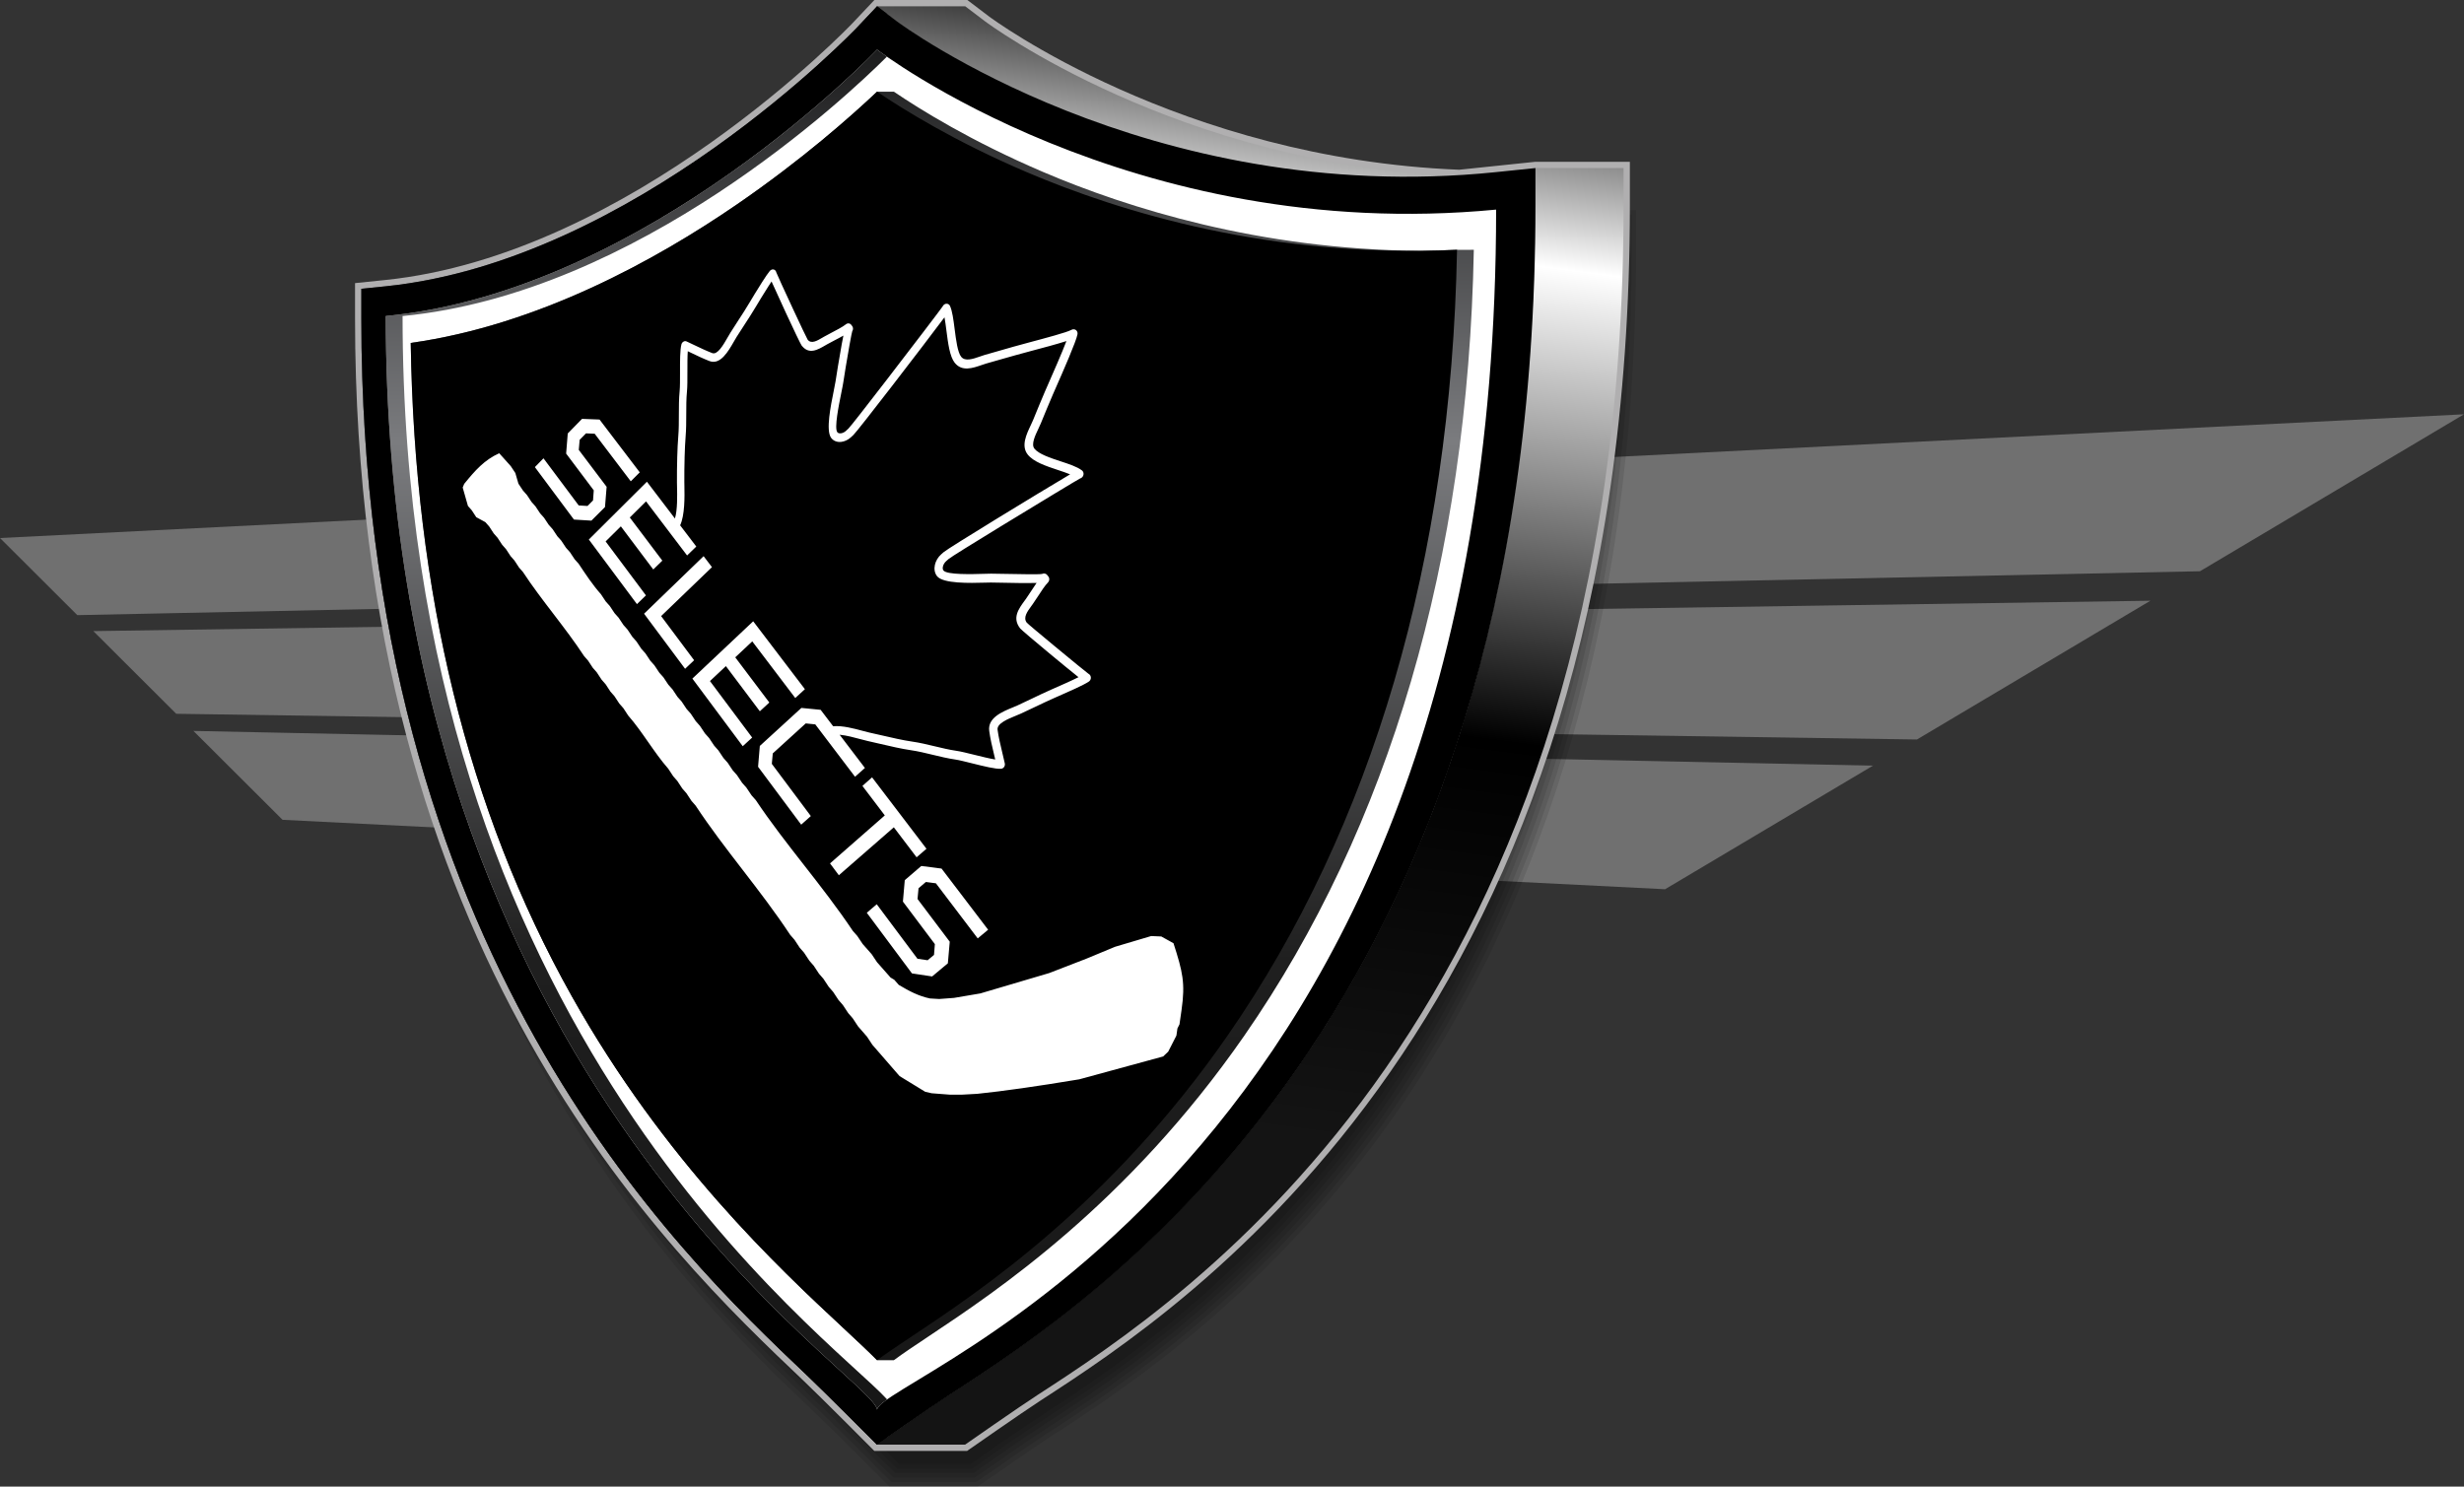 <?xml version="1.0" encoding="utf-8"?>
<!-- Generator: Adobe Illustrator 16.0.0, SVG Export Plug-In . SVG Version: 6.00 Build 0)  -->
<!DOCTYPE svg PUBLIC "-//W3C//DTD SVG 1.1//EN" "http://www.w3.org/Graphics/SVG/1.1/DTD/svg11.dtd">
<svg version="1.1" id="Layer_2" xmlns="http://www.w3.org/2000/svg" xmlns:xlink="http://www.w3.org/1999/xlink" x="0px" y="0px"
	 width="587.095px" height="354.276px" viewBox="0 0 587.095 354.276" enable-background="new 0 0 587.095 354.276"
	 xml:space="preserve">
<rect x="0" y="0" width="587.095" height="354.276" fill="#333333" stroke="none"/>
<path opacity="0.3" fill="#FFFFFF" d="M587.095,98.731l-62.906,37.403l-229.66,4.75l-170.392,3.523l-105.713,2.187L0,128.218
	l150.616-7.565l107.068-5.378L587.095,98.731z M89.928,175.095l-43.843-0.906l21.238,21.184l329.409,16.545l49.536-29.453
	l-94.733-1.959L89.928,175.095z M119.052,148.968l-96.817,1.43l19.754,19.706l52.636,0.778l248.341,3.669l113.784,1.681
	l55.624-33.074l-210.109,3.104L119.052,148.968z"/>
<path opacity="0.1" d="M368.846,50.054h21v9c0,192.858-104.605,260.678-139.726,283.448c-4.506,2.922-17.17,11.773-17.17,11.773h-21
	c0,0-12.321-12.391-16.601-16.453C164.134,308.193,89.095,236.964,89.095,85.875v-7.051l5.825-0.599
	c59.237-6.092,111.852-61.193,112.401-61.777l4.666-4.948h21l4.702,3.572c0.486,0.369,45.917,34.231,113.04,36.881L368.846,50.054z"
	/>
<path opacity="0.1" d="M212.399,353.196c-1.96-1.969-12.448-12.494-16.307-16.156C164.398,306.955,90.175,236.501,90.175,85.875
	v-6.076l4.855-0.5c59.71-6.14,112.55-61.551,113.077-62.11l4.346-4.608h20.171l4.412,3.352c0.455,0.345,46.169,34.436,113.65,37.101
	l0.078,0.003l18.138-1.901h19.863v7.92c0,82.056-19.009,150.99-56.498,204.889c-30.42,43.734-65.753,66.643-82.733,77.652
	c-4.1,2.658-15.035,10.282-16.924,11.601H212.399z"/>
<path opacity="0.1" d="M212.848,352.116c-2.634-2.645-12.324-12.359-16.012-15.859c-31.594-29.99-105.581-100.22-105.581-250.382
	v-5.102l3.885-0.4c60.05-6.175,113.223-61.881,113.753-62.443l4.025-4.27h19.342l4.122,3.132
	c0.458,0.347,46.478,34.644,114.261,37.32l0.078,0.003l0.155-0.005l18.082-1.896h18.727v6.84
	c0,81.831-18.943,150.558-56.305,204.272c-30.298,43.559-65.51,66.389-82.433,77.361c-3.941,2.556-14.033,9.583-16.678,11.428
	H212.848z"/>
<path opacity="0.1" d="M213.296,351.036c-3.162-3.174-12.154-12.182-15.717-15.563C166.085,305.578,92.335,235.571,92.335,85.875
	v-4.127l2.916-0.3c60.427-6.213,113.896-62.211,114.428-62.776l3.706-3.931h18.513l3.832,2.912
	c0.46,0.349,46.729,34.849,114.871,37.539l0.155,0.003l0.155-0.005l18.104-1.895h17.59v5.76c0,81.606-18.879,150.126-56.111,203.655
	c-30.175,43.383-65.267,66.136-82.131,77.07c-3.792,2.459-13.199,9.002-16.433,11.256H213.296z"/>
<path opacity="0.1" d="M213.744,349.956c-3.733-3.746-12.005-12.023-15.422-15.266C166.93,304.89,93.416,235.106,93.416,85.875
	v-3.152l1.946-0.201c60.916-6.264,114.568-62.542,115.103-63.11l3.386-3.591h17.684l3.542,2.691
	c0.462,0.351,46.931,35.052,115.481,37.758l0.175,0.004l0.213-0.005l18.127-1.895h16.453v4.68
	c0,81.381-18.813,149.693-55.918,203.038c-30.054,43.209-65.025,65.884-81.832,76.781c-3.616,2.345-12.313,8.385-16.184,11.082
	H213.744z"/>
<path opacity="0.1" d="M214.192,348.875c-3.662-3.674-11.765-11.778-15.127-14.969c-31.292-29.705-104.57-99.267-104.57-248.032
	v-2.178l0.977-0.101c61.245-6.297,115.239-62.873,115.778-63.443l3.065-3.252h16.854l3.253,2.471
	c0.465,0.353,47.21,35.258,116.092,37.978l0.193,0.004l0.262-0.005l18.159-1.894h15.316v3.6c0,81.157-18.748,149.261-55.725,202.421
	c-29.932,43.033-64.782,65.631-81.531,76.491c-3.587,2.326-12.132,8.258-15.937,10.909H214.192z"/>
<path fill="#B0AFB0" d="M230.422,345.776h-22.096l-0.44-0.442c-0.123-0.124-12.355-12.422-16.57-16.423
	C159.382,298.597,84.595,227.609,84.595,75.875V67.47l7.171-0.738c58.765-6.043,110.943-60.761,111.463-61.313L208.34,0h22.152
	l5.104,3.878c0.447,0.338,45.527,33.91,112.084,36.573l18.165-1.896h22.5v10.5c0,193.671-105.681,262.19-140.408,284.706
	c-4.434,2.875-17.001,11.657-17.128,11.745L230.422,345.776z M209.574,342.776h19.905c2.165-1.511,12.794-8.918,16.826-11.532
	c34.391-22.298,139.042-90.149,139.042-282.19v-7.5h-19.421l-18.146,1.902l-0.108-0.004c-67.612-2.67-113.432-36.84-113.887-37.185
	L229.482,3h-19.848l-4.222,4.477c-0.527,0.56-53.476,56.083-113.339,62.24l-4.478,0.46v5.697
	c0,150.446,74.131,220.813,105.787,250.86C197.169,330.33,207.333,340.526,209.574,342.776z"/>
<linearGradient id="SVGID_1_" gradientUnits="userSpaceOnUse" x1="248.988" y1="-18.974" x2="209.351" y2="279.153">
	<stop  offset="0.027" style="stop-color:#000000"/>
	<stop  offset="0.22" style="stop-color:#FFFFFF"/>
	<stop  offset="0.597" style="stop-color:#000000"/>
	<stop  offset="0.93" style="stop-color:#141414"/>
</linearGradient>
<path fill="url(#SVGID_1_)" d="M365.846,40.054h21v9c0,192.858-104.605,260.678-139.726,283.448
	c-4.506,2.922-17.17,11.773-17.17,11.773h-21c0,0-12.321-12.391-16.601-16.453C161.134,298.193,86.095,226.964,86.095,75.875v-7.051
	l5.825-0.599c59.237-6.092,111.852-61.193,112.401-61.777l4.666-4.948h21l4.702,3.572c0.486,0.369,45.917,34.231,113.04,36.881
	L365.846,40.054z"/>
<path fill="#FFFFFF" stroke="#B0AFB0" stroke-width="2" stroke-miterlimit="10" d="M209.076,342.871
	c-2.588-2.599-12.303-12.338-15.982-15.832C161.398,296.955,87.175,226.501,87.175,75.875v-6.076l4.855-0.5
	c59.71-6.14,112.55-61.551,113.077-62.11l4-4.241l3.929,2.985c0.493,0.374,50.025,37.265,122,37.265
	c7.171,0,14.422-0.372,21.553-1.105l8.177-0.841v7.803c0,82.056-19.009,150.99-56.498,204.889
	c-30.42,43.734-65.753,66.643-82.733,77.652C221.695,334.085,211.861,340.929,209.076,342.871z"/>
<linearGradient id="SVGID_2_" gradientUnits="userSpaceOnUse" x1="218.63" y1="-15.612" x2="218.63" y2="393.427">
	<stop  offset="0" style="stop-color:#000000"/>
	<stop  offset="0.296" style="stop-color:#7B7C7F"/>
	<stop  offset="0.597" style="stop-color:#1F1F1F"/>
	<stop  offset="0.93" style="stop-color:#141414"/>
</linearGradient>
<path fill="url(#SVGID_2_)" d="M351.165,59.524c0,0-4.001,0.052-4,0c-3.03,0.146-6.018,0.223-8.971,0.249
	c-38.145-0.335-69.416-10.147-89.653-18.789c-17.104-7.304-29.353-14.92-35.557-19.134h-4c-6.137,5.802-17.871,16.215-33.46,26.913
	c-19.198,13.175-47.292,28.711-77.66,32.962c0.899,59.456,13.494,111.289,38.337,155.612c22.08,39.391,49.362,64.815,64.593,79.01
	c3.282,3.059,5.997,5.59,8.189,7.803h4c2.2-1.636,4.949-3.466,8.309-5.702c16.12-10.729,47.368-31.53,75.183-71.628
	C330.896,197.196,349.778,133.537,351.165,59.524z M95.92,75.316c56.151-5.383,105.849-52.297,115.403-61.811
	c-1.536-1.07-2.339-1.687-2.339-1.687S154.447,69.321,91.92,75.316c0,183.588,117.064,252.96,117.064,260.691
	c0-0.592,0.843-1.407,2.392-2.504C197.393,318.164,95.92,246.256,95.92,75.316z M196.35,327.823
	C165.134,298.193,90.095,226.964,90.095,75.875v-7.051l5.825-0.599c59.237-6.092,111.852-61.193,112.401-61.777l2.997-3.177
	L208.987,1.5l-4.666,4.948c-0.55,0.583-53.165,55.685-112.401,61.777l-5.825,0.599v7.051c0,151.09,75.039,222.318,106.254,251.948
	c4.279,4.063,16.601,16.453,16.601,16.453s0.926-0.647,2.361-1.646C207.815,339.124,199.667,330.972,196.35,327.823z"/>
<path d="M347.165,59.524c-1.387,74.013-20.269,137.671-54.689,187.295c-27.814,40.098-59.063,60.898-75.183,71.628
	c-3.359,2.236-6.108,4.066-8.309,5.702c-2.192-2.213-4.907-4.744-8.189-7.803c-15.231-14.194-42.514-39.619-64.593-79.01
	c-24.843-44.323-37.438-96.156-38.337-155.612c30.367-4.251,58.461-19.788,77.66-32.962c15.589-10.698,27.324-21.111,33.46-26.913
	c6.204,4.214,18.452,11.83,35.557,19.134C267.029,50.587,303.136,61.642,347.165,59.524z M365.846,40.054v9
	c0,192.858-104.605,260.678-139.726,283.448c-4.506,2.922-17.17,11.773-17.17,11.773s-12.321-12.391-16.601-16.453
	C161.134,298.193,86.095,226.964,86.095,75.875v-7.051l5.825-0.599c59.237-6.092,111.852-61.193,112.401-61.777l4.666-4.948
	l4.702,3.572c0.556,0.421,59.685,44.492,142.789,35.945L365.846,40.054z M356.479,49.953
	c-87.158,8.356-147.494-38.134-147.494-38.134S154.447,69.321,91.92,75.316c0,183.588,117.064,252.96,117.064,260.691
	C208.984,328.157,356.479,281.262,356.479,49.953z"/>
<path fill="#FFFFFF" d="M222.096,232.699l-4.807-0.726l-10.757-14.446l2.367-2.033l9.702,12.987l2.425,0.358l1.519-1.273l0.205-2.57
	l-7.613-10.132l0.442-5.108l3.937-3.382l4.826,0.619l11.097,14.573l-2.479,2.068l-9.962-13.13l-2.394-0.315l-1.745,1.491
	l-0.241,2.56l7.677,10.181l-0.451,5.151L222.096,232.699z M207.788,185.254l-2.301,2.039l5.334,7.029l-13.052,11.436l2.103,2.824
	l13.1-11.426l5.424,7.146l2.353-2.028L207.788,185.254z M193.197,194.478l-9.298-12.443l0.229-2.489l7.852-7.148l2.275,0.23
	l9.472,12.481l2.355-2.096l-6.028-7.916c1.635,0.149,3.554,0.669,5.031,1.069c0.618,0.167,1.164,0.315,1.644,0.42
	c0.849,0.186,1.88,0.427,2.937,0.674c2.477,0.579,5.105,1.192,7.391,1.524c1.684,0.243,3.43,0.668,5.183,1.092
	c1.776,0.432,3.563,0.863,5.409,1.132c0.865,0.126,2.406,0.511,4.045,0.921c2.637,0.658,5.526,1.38,6.816,1.278
	c0.554-0.042,0.967-0.55,0.922-1.133c-0.005-0.051-0.012-0.102-0.022-0.151h0.002c-0.173-0.79-0.382-1.662-0.593-2.54
	c-0.448-1.866-0.906-3.771-1.13-5.489c-0.192-1.477,2.461-2.559,4.387-3.343c0.457-0.187,0.882-0.36,1.205-0.508
	c1.111-0.51,2.25-1.053,3.382-1.593c1.517-0.724,3.023-1.444,4.629-2.151l0.765-0.335c2.163-0.946,6.206-2.714,7.398-3.55
	c0.478-0.334,0.606-1.003,0.287-1.494c-0.108-0.165-0.253-0.289-0.416-0.368c-0.187-0.097-4.23-3.407-8.047-6.568
	c-3.35-2.772-6.476-5.391-6.629-5.59c-0.938-1.21,0.116-2.648,1.12-4.02l0.254-0.348l0.04-0.058
	c0.391-0.542,0.811-1.191,1.249-1.866c0.804-1.24,1.668-2.572,2.371-3.284c0.395-0.401,0.427-1.042,0.082-1.461l-0.243-0.312
	c-0.295-0.378-0.797-0.479-1.21-0.276c-0.352,0.163-6.285,0.049-9.777-0.018c-1.153-0.022-2.059-0.04-2.4-0.039
	c-0.314,0-0.851,0.016-1.498,0.036c-3.109,0.092-9.028,0.268-9.85-0.801c-0.176-0.229-0.204-0.562-0.128-0.909
	c0.105-0.479,0.392-0.961,0.782-1.305l0.621-0.548c0.44-0.389,5.965-3.813,12.282-7.677c8.681-5.309,18.801-11.427,19.026-11.492
	c0.559-0.16,0.908-0.756,0.78-1.33c-0.061-0.274-0.221-0.493-0.432-0.629c-1.129-0.839-2.999-1.457-4.978-2.109
	c-2.523-0.833-5.243-1.732-6.273-3.025c-0.822-1.031,0.161-3.1,0.94-4.737c0.216-0.453,0.419-0.878,0.591-1.301
	c0.438-1.068,0.862-2.109,1.423-3.457c0.449-1.085,0.923-2.207,1.451-3.43c0.25-0.578,0.483-1.107,0.77-1.757
	c1.659-3.77,4.791-10.886,5.088-12.578c0.102-0.593-0.271-1.123-0.836-1.184c-0.234-0.026-0.466,0.034-0.662,0.156
	c-1.1,0.598-6.188,1.953-9.957,2.957c-1.65,0.439-3.061,0.815-3.771,1.028c-1.283,0.385-2.375,0.689-3.453,0.989
	c-1.208,0.336-2.406,0.67-3.488,0.997c-0.316,0.096-0.707,0.232-1.11,0.372c-1.621,0.564-3.505,1.219-4.437,0.051
	c-0.849-1.065-1.219-3.959-1.563-6.652c-0.281-2.199-0.548-4.276-1.102-5.467c-0.232-0.502-0.819-0.673-1.31-0.384
	c-0.216,0.127-0.377,0.323-0.47,0.545c-0.261,0.432-7.305,9.667-13.438,17.627c-4.528,5.878-8.541,11.028-8.971,11.428l-0.596,0.553
	l-0.001,0l-0.005,0.006l-0.002-0.002l-0.001,0l-0.038,0.039c-0.353,0.309-0.786,0.507-1.195,0.549
	c-0.339,0.035-0.646-0.045-0.821-0.272v0l-0.004-0.006l0.001-0.001v0l-0.019-0.023c-0.707-1.05,0.339-6.217,1.003-9.503
	c0.201-0.996,0.371-1.83,0.456-2.413c0.143-0.984,0.857-5.485,1.464-8.802c0.331-1.814,0.602-3.217,0.658-3.306
	c0.259-0.402,0.238-0.912-0.021-1.244v0l-0.238-0.304c-0.317-0.406-0.891-0.438-1.297-0.077c-0.753,0.597-2.215,1.359-3.487,2.022
	c-0.665,0.346-1.283,0.668-1.744,0.937l-0.048,0.031l-0.255,0.149c-1.313,0.772-2.692,1.583-3.538,0.489
	c-0.14-0.181-1.78-3.649-3.494-7.329c-1.937-4.158-3.939-8.521-3.979-8.71c-0.113-0.533-0.604-0.826-1.098-0.653
	c-0.188,0.066-0.35,0.19-0.471,0.349c-0.397,0.471-1.058,1.451-1.774,2.571c-1.166,1.821-2.476,3.996-3.021,4.918
	c-0.89,1.504-1.794,2.895-2.708,4.297c-0.589,0.905-1.183,1.816-1.831,2.854c-0.23,0.369-0.445,0.744-0.675,1.145
	c-1.035,1.806-2.432,4.246-3.685,3.759c-1.504-0.584-2.84-1.225-4.202-1.876c-0.618-0.296-1.243-0.595-1.915-0.905
	c-0.437-0.2-0.962,0.05-1.172,0.559c-0.019,0.045-0.034,0.09-0.046,0.135l0,0c-0.348,1.263-0.343,4.059-0.338,6.695
	c0.002,1.764,0.006,3.456-0.089,4.426c-0.182,1.865-0.184,3.767-0.186,5.671c-0.001,1.741-0.002,3.486-0.139,5.122
	c-0.118,1.403-0.199,3.158-0.249,4.929c-0.063,2.182-0.081,4.421-0.068,6.094l0.001,0.033c0.001,0.167,0.01,0.547,0.018,0.957v0.004
	v0c0.045,2.085,0.121,5.547-0.501,7.577l-6.674-8.763l-13.84,13.773l11.463,15.395l2.145-2.081l-9.607-12.859l3.628-3.595
	l7.724,10.278l2.16-2.105l-7.754-10.283l3.873-3.838l9.78,12.889l2.192-2.127l-3.851-5.058c1.125-2.393,1.073-6.839,1.018-9.342h0
	c-0.006-0.293-0.013-0.543-0.016-0.94l0-0.024c-0.013-1.658,0.006-3.87,0.067-6.017c0.051-1.787,0.128-3.511,0.237-4.813
	c0.148-1.766,0.15-3.543,0.151-5.317c0.001-1.868,0.003-3.733,0.173-5.471c0.109-1.112,0.106-2.845,0.103-4.651
	c-0.002-1.785-0.006-3.646,0.089-4.913l0.84,0.403c1.412,0.68,2.799,1.346,4.301,1.933c2.601,1.015,4.474-2.248,5.862-4.666
	c0.235-0.412,0.457-0.796,0.627-1.068c0.571-0.913,1.197-1.872,1.819-2.825c0.936-1.435,1.863-2.857,2.765-4.378
	c0.555-0.935,1.867-3.113,2.987-4.859c0.268-0.417,0.524-0.812,0.758-1.158c0.777,1.755,2.137,4.727,3.459,7.57
	c1.755,3.775,3.469,7.378,3.695,7.672c1.753,2.269,3.811,1.063,5.772-0.086l0.251-0.147l0.045-0.024
	c0.441-0.256,1.028-0.561,1.66-0.889c0.731-0.379,1.521-0.789,2.237-1.201c-0.126,0.598-0.26,1.285-0.393,2.02
	c-0.615,3.369-1.333,7.886-1.476,8.868c-0.067,0.467-0.234,1.293-0.435,2.281c-0.731,3.622-1.878,9.299-0.68,11.117
	c0.021,0.036,0.045,0.07,0.069,0.103l0.001,0l0.002-0.002c0.584,0.758,1.45,1.037,2.353,0.947c0.792-0.079,1.623-0.458,2.285-1.046
	c0.023-0.019,0.046-0.039,0.069-0.06v0l-0.001-0.001l0.59-0.548c0.515-0.477,4.625-5.732,9.234-11.703
	c4.743-6.144,10.054-13.106,12.466-16.337c0.175,0.918,0.318,2.037,0.466,3.193c0.378,2.964,0.786,6.151,1.968,7.638
	c1.729,2.172,4.279,1.289,6.477,0.528c0.34-0.117,0.671-0.232,1.032-0.34c1.253-0.376,2.346-0.679,3.449-0.984
	c1.192-0.33,2.396-0.663,3.495-0.99c0.789-0.236,2.135-0.592,3.708-1.008c2.762-0.73,6.21-1.643,8.459-2.373
	c-1.023,2.706-3.078,7.381-4.305,10.173c-0.365,0.833-0.671,1.527-0.776,1.771c-0.478,1.107-0.963,2.263-1.458,3.459
	c-0.386,0.933-0.896,2.178-1.419,3.46c-0.132,0.324-0.328,0.737-0.536,1.176c-1.04,2.191-2.354,4.959-0.722,7.013
	c1.388,1.745,4.38,2.739,7.16,3.662c1.062,0.353,2.09,0.693,2.935,1.045c-3.474,2.051-10.974,6.588-17.579,10.642
	c-6.39,3.921-12.012,7.426-12.554,7.906l-0.619,0.548c-0.725,0.643-1.262,1.559-1.465,2.485c-0.207,0.943-0.084,1.91,0.499,2.672
	c1.408,1.839,7.941,1.657,11.377,1.561c0.578-0.016,1.06-0.029,1.444-0.03c0.45,0,1.291,0.018,2.36,0.04
	c2.502,0.053,6.195,0.13,8.545,0.056c-0.452,0.64-0.906,1.341-1.343,2.018c-0.422,0.651-0.829,1.279-1.183,1.773l-0.036,0.047
	l-0.254,0.347c-1.479,2.024-3.03,4.146-1.103,6.642c0.249,0.322,3.492,3.065,6.925,5.915c2.606,2.163,5.352,4.414,6.985,5.719
	c-1.635,0.824-4.163,1.935-5.703,2.611l-0.766,0.336c-1.629,0.722-3.15,1.451-4.681,2.185c-1.072,0.514-2.15,1.03-3.352,1.583
	c-0.349,0.16-0.722,0.313-1.122,0.477c-2.546,1.042-6.052,2.479-5.646,5.603c0.241,1.849,0.709,3.8,1.167,5.709
	c0.088,0.371,0.177,0.74,0.265,1.111c-1.301-0.205-3.213-0.68-5.002-1.123c-1.656-0.41-3.212-0.797-4.232-0.942
	c-1.717-0.246-3.484-0.672-5.244-1.096c-1.772-0.426-3.537-0.851-5.352-1.109c-2.181-0.313-4.789-0.917-7.246-1.487
	c-0.983-0.228-1.944-0.451-2.959-0.67c-0.382-0.083-0.934-0.232-1.558-0.4c-2.039-0.548-4.812-1.294-7.029-1.098l-2.979-3.912
	l-4.589-0.45l-9.902,9.056l-0.417,4.967l10.271,13.793L193.197,194.478z M179.463,148.058l-14.489,13.657l12,16.116l2.246-2.061
	l-10.059-13.463l3.798-3.564l8.088,10.762l2.262-2.086l-8.12-10.768l4.055-3.805l10.244,13.5l2.297-2.108L179.463,148.058z
	 M167.648,132.542l-14.185,13.713l9.772,13.124l2.152-2.036l-7.862-10.524l12.114-11.662L167.648,132.542z M144.151,120.838
	l0.39-4.827l-6.635-8.798l0.209-2.4l1.508-1.538l2.069,0.086l8.604,11.339l2.138-2.136l-9.581-12.582l-4.172-0.162l-3.404,3.484
	l-0.383,4.79l6.583,8.759l-0.177,2.408l-1.313,1.316l-2.095-0.122l-8.395-11.235l-2.049,2.098l9.307,12.5l4.156,0.254
	L144.151,120.838z M110.607,115.311l-0.361,0.869l1.252,4.398l0.899,1.02l1.081,1.653l0.723,0.394l0.724,0.394l0.725,0.395
	l0.906,1.027l1.09,1.663l0.91,1.033l1.094,1.669l0.914,1.037l1.097,1.675l0.917,1.041l1.102,1.682l0.92,1.046
	c4.504,6.87,9.977,13.044,14.566,20.036l0.947,1.079l1.14,1.734l0.952,1.084l1.143,1.741l0.955,1.088l1.148,1.748l0.958,1.093
	l1.153,1.754l0.963,1.097l1.156,1.761c3.417,3.899,6.088,8.718,9.543,12.668l1.18,1.794l0.986,1.127l1.184,1.801l0.99,1.131
	l1.19,1.807l0.993,1.136c6.905,10.487,15.414,20.01,22.524,30.787l1.035,1.19l1.246,1.888l1.042,1.196l1.25,1.895l1.046,1.201
	l1.256,1.903l1.049,1.207l1.262,1.91l1.054,1.212l1.267,1.917l1.058,1.217l1.272,1.925l1.062,1.224l1.276,1.933l1.068,1.228
	l1.067,1.23l1.285,1.944l1.073,1.235l1.075,1.237l1.077,1.241l1.08,1.243l1.08,1.244l1.085,1.248l0.868,0.532l0.87,0.533
	l0.872,0.533l0.873,0.535l0.874,0.535l0.875,0.536l0.877,0.538l1.539,0.354l2.206,0.171l2.215,0.172l2.891-0.011l3.579-0.198
	l4.958-0.57l5.688-0.763l6.434-0.961l7.206-1.161l19.98-5.446l1.211-1.151l0.487-0.954l0.487-0.955l0.486-0.957l0.487-0.956
	l0.246-1.715l0.487-0.958l0.247-1.716l0.246-1.715c0.92-6.428,0.272-9.087-1.92-15.908l-0.968-0.536l-0.969-0.536l-0.966-0.534
	l-2.411-0.104l-8.604,2.556l-6.844,2.84l-8.849,3.424l-16.41,4.852l-6.258,1.064l-3.545,0.265l-2.204-0.129
	c-2.749-0.576-4.973-1.776-7.429-3.233l-1.082-1.228l-0.866-0.513l-1.079-1.223l-1.078-1.222l-1.075-1.218l-1.286-1.923
	l-1.072-1.214l-1.068-1.211l-1.279-1.912l-1.064-1.204c-7.288-10.906-16.026-20.54-23.121-31.17l-1.02-1.15l-1.221-1.83
	l-1.016-1.144l-1.216-1.823l-1.011-1.139l-1.211-1.816l-1.008-1.135l-1.206-1.809l-1.003-1.13l-1.201-1.802l-1-1.125l-1.196-1.795
	l-0.995-1.12l-1.192-1.789l-0.991-1.115l-1.187-1.782l-0.987-1.111l-1.182-1.775l-0.984-1.105l-1.177-1.769l-0.98-1.1l-1.173-1.762
	l-0.976-1.097l-1.168-1.755l-0.972-1.091l-1.163-1.749l-0.968-1.087l-1.159-1.741l-0.964-1.083l-1.154-1.735l-0.961-1.077
	l-1.15-1.729l-0.957-1.072l-1.146-1.723c-1.958-2.196-3.663-4.781-5.314-7.266l-0.944-1.057l-1.129-1.701l-0.94-1.052l-1.125-1.694
	l-0.936-1.047l-1.122-1.688l-0.933-1.043l-1.116-1.682l-0.93-1.039l-1.112-1.676l-0.925-1.035l-1.108-1.67l-0.922-1.03l-1.103-1.664
	l-0.184-0.635l-0.55-1.905l-1.1-1.656l-0.916-1.021l-1.826-2.036C115.412,109.609,113.216,112.095,110.607,115.311"/>
</svg>
